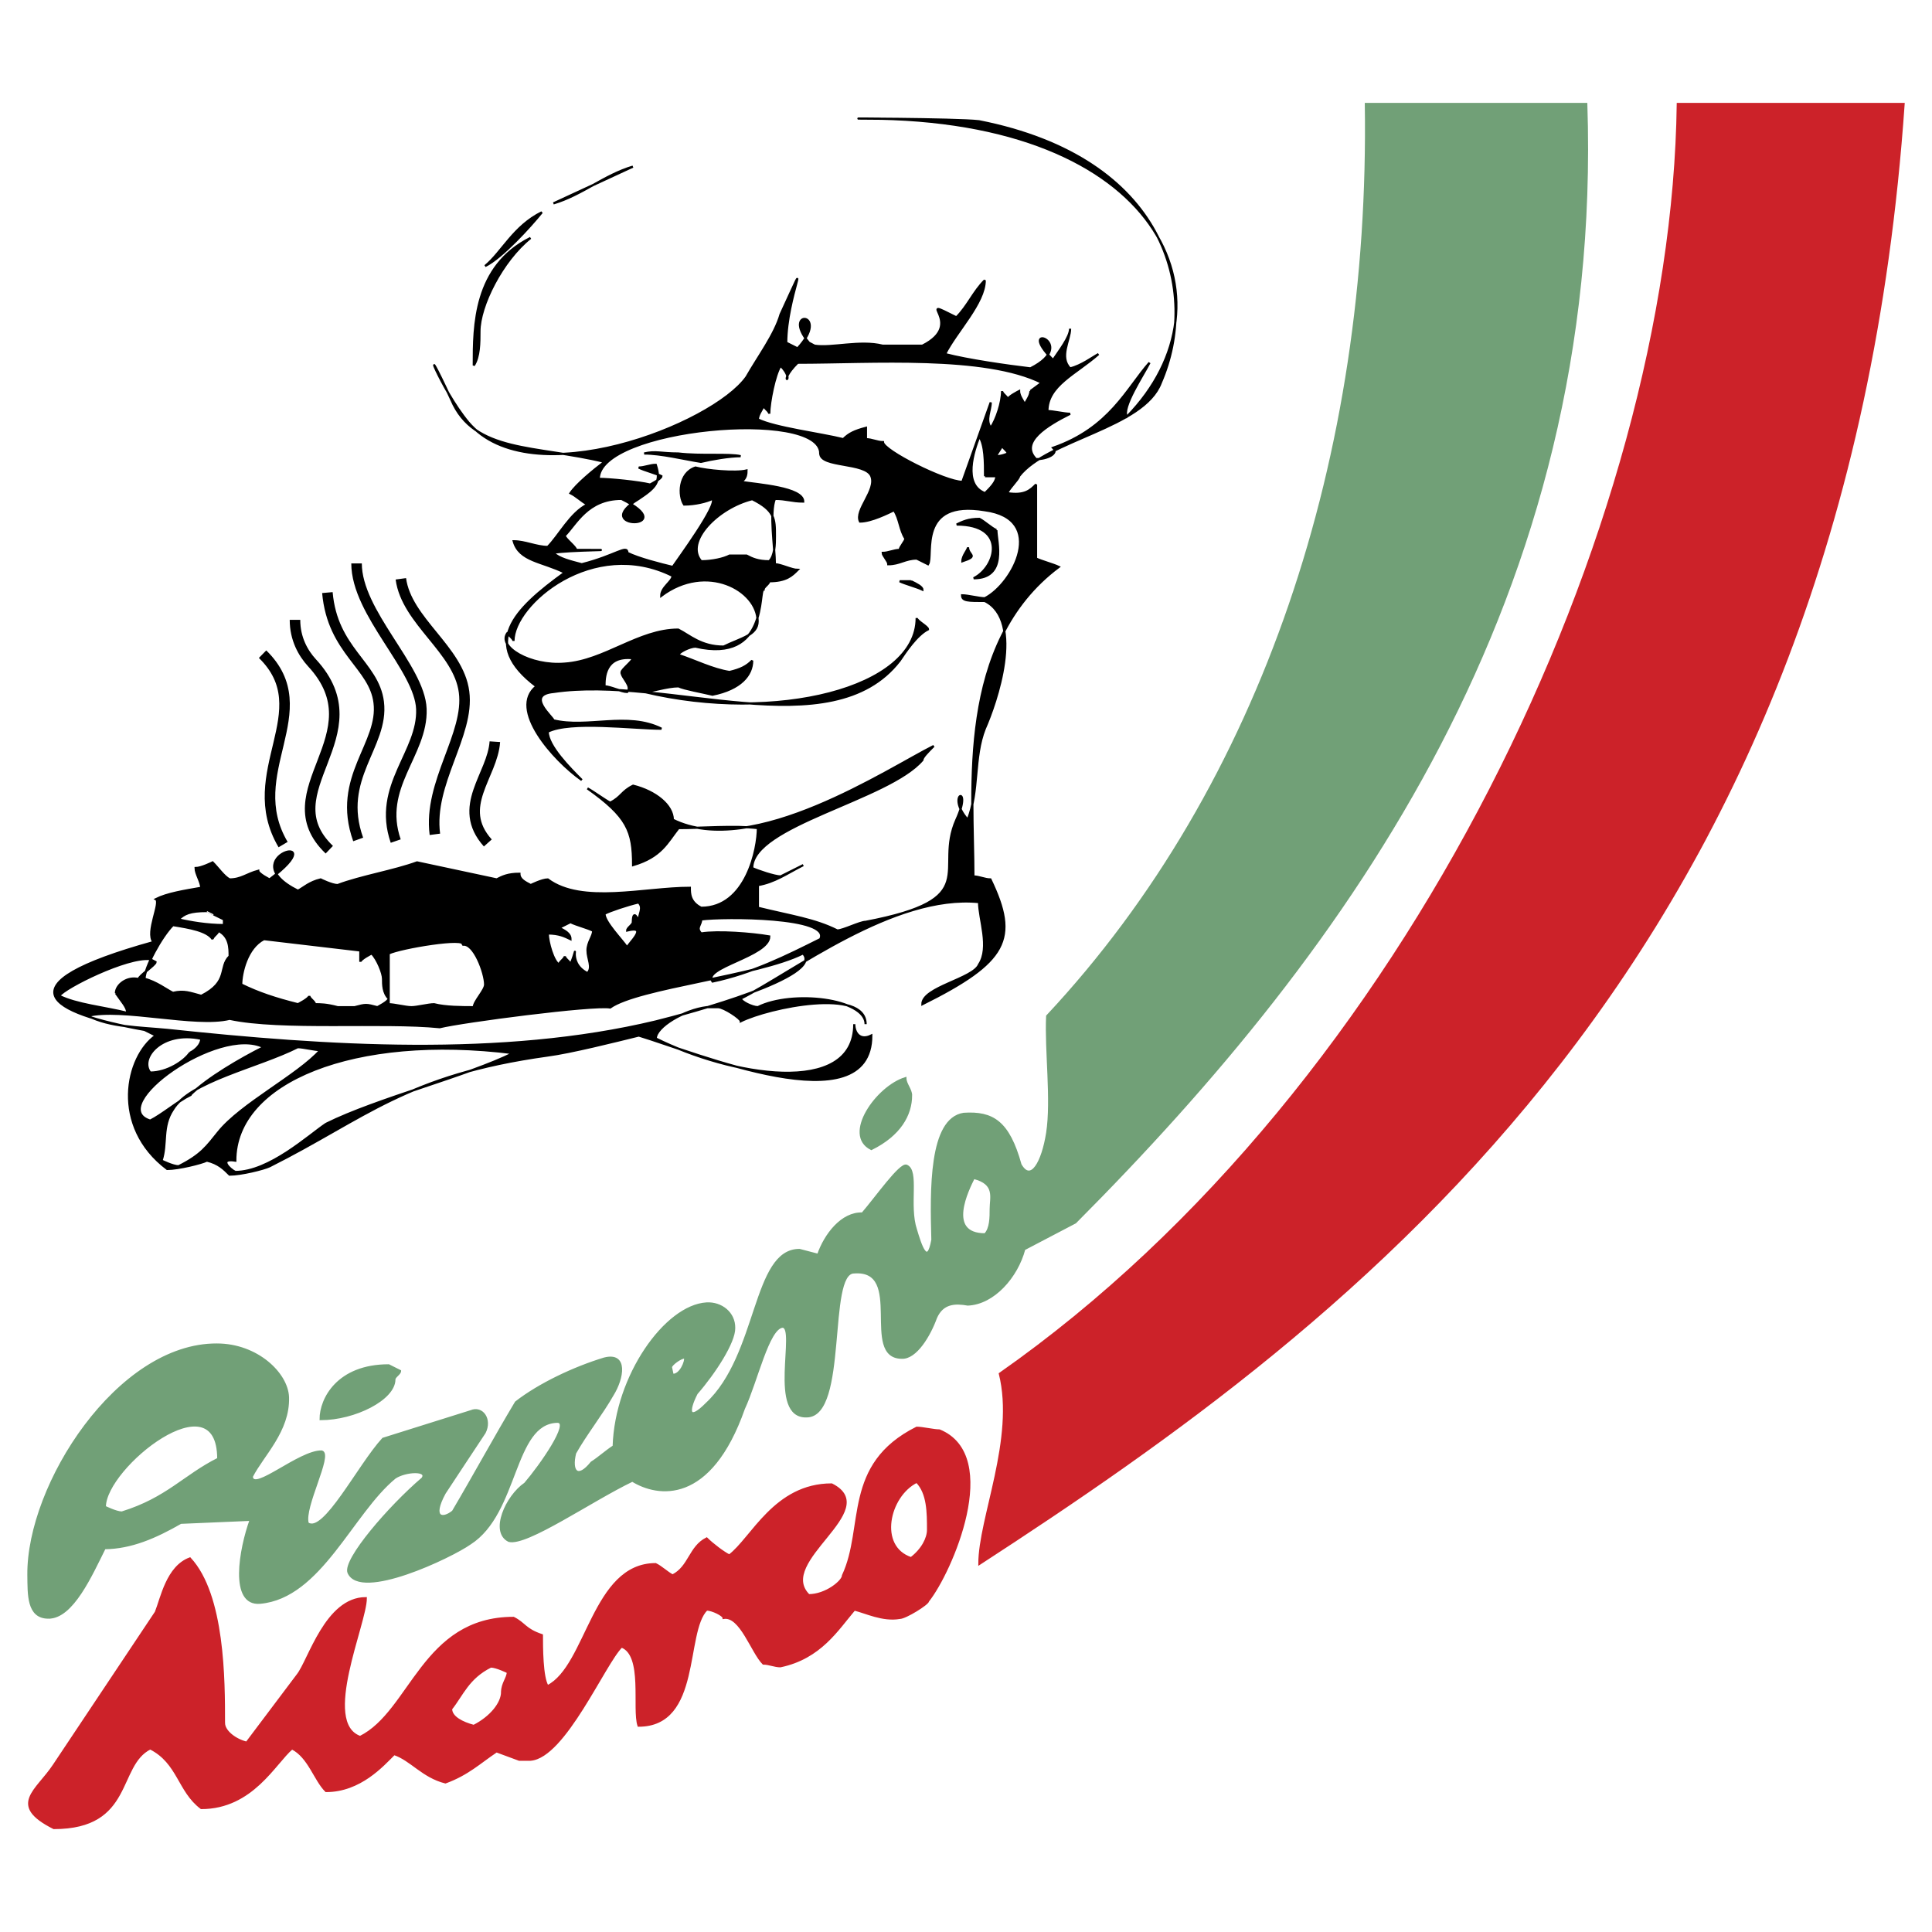 <svg xmlns="http://www.w3.org/2000/svg" width="2500" height="2500" viewBox="0 0 192.756 192.756"><path fill-rule="evenodd" clip-rule="evenodd" fill="#fff" d="M0 0h192.756v192.756H0V0z"/><path d="M4.829 161.389c-2.075 0-1.967-2.316-1.994-4.258-.081-9 8.946-23.039 18.808-22.986 4.016 0 7.006 2.912 7.087 5.256.108 3.369-2.532 5.793-3.61 7.922.135 1.617 4.77-2.561 6.979-2.506 1.051.27-1.886 5.578-1.4 7.168 1.616 1.16 5.092-5.793 7.518-8.434 2.91-.916 5.82-1.834 8.758-2.75 1.131-.484 2.048.809 1.374 2.129-1.348 2.021-2.668 4.043-3.988 6.037-1.374 2.533-.188 2.668.835 1.832 2.102-3.557 4.15-7.33 6.279-10.887 2.317-1.805 5.793-3.449 8.812-4.365 2.316-.594 1.859 1.967.835 3.611-1.051 1.859-2.722 3.988-3.746 5.82-.458 1.859.269 2.668 1.644.943.728-.459 1.455-1.133 2.209-1.617.216-7.006 5.174-14.014 9.27-14.256 1.456-.08 2.775.943 2.749 2.453.027 1.4-1.94 4.445-3.746 6.521-.97 1.887-.754 2.803.997 1.023 5.228-4.85 4.635-15.359 9.27-15.334l1.859.486c.7-2.021 2.371-4.205 4.419-4.123 1.374-1.59 3.772-5.014 4.393-4.77 1.212.484.134 3.961.943 6.387.458 1.535 1.158 3.744 1.644.996-.135-4.932-.27-12.045 3.125-12.557 2.883-.189 4.473.781 5.659 5.064 1.051 1.861 2.209-.242 2.668-3.152.512-3.314-.162-8.219 0-11.668 21.584-23.067 32.335-55.971 31.796-91.002h21.988c1.617 49.072-23.604 84.104-50.982 111.59l-5.093 2.668c-.728 2.748-3.045 5.416-5.631 5.523-1.24-.215-2.506-.215-3.18 1.32-.62 1.725-1.994 4.07-3.422 3.988-4.042-.053.377-8.893-4.742-8.514-2.775-.027-.674 14.309-4.716 14.363-3.853.16-.943-8.92-2.425-8.947-1.428.135-2.587 5.443-3.854 8.164-3.368 9.566-8.596 8.758-11.129 7.195-4.096 1.969-10.562 6.469-12.314 6.01-1.832-.889-.242-4.447 1.617-5.713 1.509-1.752 4.635-6.197 3.207-6.17-4.473.107-3.908 9.08-8.704 12.152-1.914 1.348-10.967 5.658-12.126 2.883-.458-1.293 4.069-6.547 7.383-9.377.62-.889-1.698-.781-2.749-.08-4.284 3.502-7.437 11.938-13.446 12.477-3.018.27-1.994-5.363-.943-8.273-2.075.08-4.931.215-6.979.297-2.533 1.455-4.958 2.506-7.599 2.533-1.323 2.644-3.209 6.955-5.607 6.928zm94.015-40.772c0 .836 0 1.969-.566 2.533-3.961 0-1.697-4.5-1.132-5.631 2.263.565 1.698 1.967 1.698 3.098zm-77.067 24.928c-3.395 1.697-5.093 3.961-9.62 5.361-.566 0-1.698-.564-1.698-.564.001-3.963 11.318-12.99 11.318-4.797zm45.324-8.381l-.161-.756c0-.268 1.023-1.023 1.401-.969.134.35-.459 1.805-1.24 1.725zm-27.754.457c0-.27.565-.564.565-.834l-1.131-.566c-5.093 0-6.791 3.369-6.791 5.363 3.396 0 7.357-1.994 7.357-3.963zm51.548-28.348c0-.566-.566-1.133-.566-1.699-2.83.863-6.225 5.66-3.395 7.061 2.829-1.401 3.961-3.395 3.961-5.362z" fill-rule="evenodd" clip-rule="evenodd" fill="#71a077" stroke="#71a077" stroke-width=".216" stroke-miterlimit="2.613"/><path d="M22.344 171.898c0-4.23 0-12.746-3.396-16.41-2.264.836-2.829 3.961-3.395 5.363L5.367 176.129c-1.697 2.561-4.554 3.963 0 6.254 7.922 0 6.225-6.254 9.62-7.951 2.829 1.43 2.829 4.258 5.093 5.955 5.093 0 7.356-4.525 9.054-5.955 1.698.863 2.264 3.127 3.396 4.258 3.395 0 5.658-2.561 6.791-3.691 1.698.566 2.856 2.264 5.12 2.83 2.263-.836 3.396-1.967 5.093-3.1l2.263.836h1.132c3.395-.27 7.357-9.594 9.081-11.291 2.263.834 1.132 6.225 1.698 7.895 6.224 0 4.527-9.324 6.79-11.586.566 0 1.698.564 1.698.834 1.698-.27 2.83 3.422 3.961 4.555.566 0 1.132.27 1.698.27 3.988-.836 5.686-3.666 7.383-5.658 1.131.27 2.829 1.131 4.527.834.566 0 2.829-1.4 2.829-1.697 2.264-2.83 7.356-14.443 1.132-17.004-.565 0-1.697-.27-2.263-.27-7.356 3.691-5.093 9.916-7.356 14.74 0 .566-1.697 1.967-3.422 1.967-3.395-3.395 7.383-8.488 2.291-11.049-5.686 0-7.949 5.391-10.212 7.088-.566-.27-1.698-1.131-2.264-1.697-1.697.861-1.697 2.83-3.396 3.691-.565-.297-1.131-.861-1.697-1.131-6.251 0-6.817 10.186-10.778 12.18-.566-.863-.566-3.961-.566-5.094-1.698-.566-1.698-1.158-2.83-1.725-9.054 0-10.212 9.352-15.305 11.885-3.961-1.402.566-11.318.566-13.852-3.961 0-5.659 6.225-6.791 7.652l-5.093 6.766c-1.135-.27-2.266-1.134-2.266-1.97zm27.754-3.097c0 1.131-1.132 2.533-2.83 3.395-1.132-.297-2.263-.861-2.263-1.697 1.131-1.428 1.697-3.1 3.961-4.23.566 0 1.698.564 1.698.564 0 .565-.566 1.132-.566 1.968zm42.494-16.17c0 .836-.565 1.967-1.697 2.83-3.396-1.131-2.264-6.225.566-7.627 1.131 1.133 1.131 3.1 1.131 4.797zm97.329-142.256h-22.526c-.539 42.065-26.839 98.116-67.635 126.682 1.616 6.494-2.048 14.416-2.048 18.971 37.481-24.362 86.309-60.472 92.209-145.653z" fill-rule="evenodd" clip-rule="evenodd" fill="#cc2229" stroke="#cc2229" stroke-width=".216" stroke-miterlimit="2.613"/><path d="M32.529 112.129c-1.698 1.133-5.659 4.797-9.054 4.797-.566-.27-1.698-1.4 0-1.131 0-7.896 11.883-12.721 27.728-10.727-4.527 2.264-13.581 4.528-18.674 7.061zm-10.752.836c-1.131 1.4-1.697 2.264-3.961 3.395-.565 0-1.697-.564-1.697-.564.565-1.699 0-3.396 1.132-5.094 1.697-2.83 8.488-4.23 12.449-6.225.566 0 1.698.295 2.264.295-2.264 2.533-7.923 5.363-10.187 8.193zm-2.829-3.692c-1.132.564-2.829 1.967-3.961 2.533-4.527-1.402 6.79-9.594 11.317-7.33-2.263 1.131-5.658 3.098-7.356 4.797zm0-4.232c-.566.836-2.264 1.969-3.961 1.969-1.132-1.402 1.132-4.232 5.093-3.369 0 .566-.566 1.13-1.132 1.4zm3.396-13.311v.565c-1.698 0-3.396-.296-4.527-.565.566-.566 1.132-.835 2.83-.835-.001 0 1.13.565 1.697.835zm-10.779 7.356c.566.836 1.132 1.402 1.132 1.967-2.264-.564-5.093-.834-6.791-1.697.566-.834 6.791-3.934 9.053-3.665l.566.296c0 .271-1.698 1.401-1.698 1.698-1.13-.296-2.262.565-2.262 1.401zm11.344-3.691c-1.132 1.132 0 2.533-2.829 3.961-1.132-.297-1.698-.564-2.829-.297-.566-.268-1.698-1.131-2.83-1.4 0-1.132 1.698-4.231 2.83-5.363 1.697.27 3.395.566 3.961 1.401 0-.27.565-.566.565-.835 1.132.565 1.132 1.697 1.132 2.533zm15.306 2.263c0 .566 0 1.4.566 1.967 0 .297-1.132.863-1.132.863-1.132-.297-1.132-.297-2.263 0h-1.698c-1.132-.297-1.698-.297-2.264-.297 0-.27-.566-.566-.566-.836 0 .27-1.132.836-1.132.836-2.263-.566-3.961-1.133-5.658-1.967 0-1.133.565-3.666 2.263-4.528l9.62 1.132v1.132c0-.27 1.132-.835 1.132-.835.566.566 1.132 1.967 1.132 2.533zm10.185.567c0 .566-1.132 1.697-1.132 2.264-1.132 0-2.829 0-3.961-.297-.566 0-1.697.297-2.264.297-.566 0-1.697-.297-2.263-.297v-5.066c1.131-.566 7.922-1.698 7.356-.862 1.133-.271 2.264 2.828 2.264 3.961zm14.74-6.226c0 .269-.566.566-.566.835 2.263-.566 0 1.428 0 1.698-.566-.835-2.264-2.533-2.264-3.369.566-.296 2.264-.862 3.396-1.131.565.566 0 1.131 0 1.967 0-.269-.566-1.401-.566 0zm-4.527 2.83c0 .835.566 1.698 0 2.263-2.263-1.131-.565-3.665-1.697-.861 0-.27-.566-.566-.566-.836 0 .27-.566.566-.566.836-.566-.27-1.132-2.237-1.132-3.1 1.132 0 1.698.297 2.264.566 0-.566-.566-.835-1.132-1.132l1.132-.566c.566.296 1.697.566 2.263.862 0 .566-.566 1.132-.566 1.968zm23.228-1.132c-3.396 1.698-6.791 3.395-10.751 4.231-1.132-1.401 5.659-2.533 5.659-4.5-1.698-.297-5.093-.566-6.791-.297-.565-.565 0-.835 0-1.4 2.263-.298 13.014-.298 11.883 1.966zm-16.438 8.219c-15.278 3.664-32.847 2.533-48.719.836-2.829-.27-5.658-.27-7.922-1.402 3.395-.834 10.751 1.133 14.146.297 5.12 1.105 15.306.27 20.964.836 2.291-.566 15.305-2.264 17.003-1.967 2.83-1.994 14.712-3.127 19.24-5.391 2.264 2.264-11.316 5.955-14.712 6.791zm-3.395-34.844c0 .566 1.132 1.402.566 1.967-.566 0-1.698-.565-2.264-.565 0-.836 0-3.1 2.83-2.803 0 .269-1.132 1.132-1.132 1.401zm5.659-21.827c-1.698 0-2.264-.27-3.396 0 1.698 0 3.961.566 5.659.835 1.132-.269 2.83-.566 3.961-.566-1.131-.269-3.961 0-6.224-.269zm9.646 8.219c0 .835 0 1.967-.565 2.533-1.132 0-1.698-.269-2.264-.565h-1.698c-.566.296-1.697.565-2.83.565-1.697-1.967 1.698-5.362 5.093-6.197 2.264 1.131 2.264 1.966 2.264 3.664zm-1.724 8.515c0 1.401-1.697 1.698-3.395 2.533-2.264 0-3.395-1.132-4.527-1.697-3.961 0-7.356 3.125-11.317 3.395-3.422.296-6.817-1.698-5.686-3.099 0 .269.565.566.565.835 0-3.665 7.949-10.456 15.871-6.495 0 .566-1.131 1.132-1.131 1.994 4.527-3.394 9.62-.565 9.62 2.534zm6.252-16.734c0 1.401 4.526.835 5.093 2.264.565 1.401-1.698 3.396-1.132 4.527 1.132 0 2.829-.862 3.395-1.132.566.835.566 1.967 1.132 2.83 0 .269-.566.835-.566 1.131-.566 0-1.132.297-1.698.297 0 .27.566.835.566 1.132 1.132 0 1.698-.566 2.83-.566l1.131.566c.566-.862-1.131-6.521 5.659-5.39 6.251.835 2.829 7.356 0 8.785-.566 0-1.698-.297-2.264-.297 0 .566.566.566 2.264.566 3.987 1.994 1.131 10.213 0 12.746-1.132 2.856-.566 6.252-1.698 9.081-2.264-2.56.566-3.691-1.132 0-2.263 5.094 2.83 7.923-9.054 10.187-.565 0-2.263.862-2.829.862-2.264-1.132-4.527-1.428-7.922-2.264v-2.264c1.697-.296 2.829-1.132 4.526-1.994l-2.263 1.132c-.566 0-2.263-.565-2.83-.835 0-4.258 13.581-6.818 16.977-10.779 0-.27.565-.835 1.132-1.401-4.527 2.264-18.108 11.318-26.03 7.356 0-1.428-1.697-2.829-3.961-3.395-1.159.566-1.159 1.132-2.291 1.698-.566-.297-1.698-1.132-2.264-1.429 3.988 2.83 4.554 4.258 4.554 7.653 2.829-.835 3.395-2.264 4.527-3.691 2.263 0 5.659-.27 7.922 0 0 1.994-1.132 7.949-5.659 7.949-1.132-.566-1.132-1.428-1.132-1.994-4.526 0-10.778 1.698-14.173-.835-.566 0-1.698.565-1.698.565-.565-.296-1.131-.565-1.131-1.132-1.132 0-1.698.27-2.264.566l-7.949-1.698c-2.264.836-5.659 1.401-7.922 2.264-.566 0-1.698-.565-1.698-.565-1.132.269-1.698.835-2.264 1.131-6.817-3.396 3.961-6.251-2.829-1.131 0 0-1.132-.566-1.132-.862-1.132.296-1.697.862-2.856.862-.565-.297-1.132-1.132-1.697-1.698 0 0-1.132.566-1.698.566 0 .565.566 1.401.566 1.967-1.698.296-3.396.566-4.527 1.132.566.296-1.024 3.288-.243 4.285-15.494 4.312-10.401 7.06-.889 8.759l1.132.564c-2.991 2.076-4.527 9.055 1.131 13.312 1.132 0 3.396-.566 3.961-.834 1.131.268 1.698.834 2.263 1.4 1.159 0 3.422-.566 3.988-.836 9.62-4.824 13.581-9.08 27.754-11.049 2.264-.295 6.791-1.428 9.081-1.994 5.659 1.699 23.201 9.055 23.201 0-1.132.566-1.698-.27-1.698-1.131 0 7.357-12.449 5.094-19.805 1.428 0-1.158 2.829-2.855 5.093-3.125h1.131c.566 0 2.263 1.131 2.263 1.4 2.83-1.4 12.449-3.395 12.449.297 0-2.561-7.356-3.395-10.751-1.697-.566 0-1.698-.566-1.698-.863 5.093-2.533 15.279-10.482 23.767-9.62 0 1.698 1.132 4.527 0 6.226-.565 1.428-5.658 2.264-5.658 3.961 8.487-4.231 9.646-6.495 6.79-12.45-.565 0-1.132-.297-1.697-.297 0-8.785-1.698-23.229 8.515-30.882-.565-.269-1.697-.566-2.264-.835v-7.384c-.565.566-1.132 1.132-2.856.862 0-.296 1.159-1.428 1.159-1.698 2.829-3.665 12.449-4.797 14.146-9.324 3.961-9.082.566-22.394-18.135-26.085-2.263-.27-15.278-.27-11.317-.27 29.452 0 37.401 18.136 26.058 29.75-.566-.862 1.697-4.257 2.263-5.389-2.263 2.56-3.961 6.521-9.619 8.489.565.565-.566 1.132-1.698 1.132-1.697-1.698 1.132-3.396 3.396-4.527-.565 0-1.697-.27-2.264-.27 0-2.56 2.829-3.692 5.093-5.686-.565.296-1.697 1.158-2.829 1.428-1.132-1.132 0-2.83 0-3.961 0 .835-1.132 2.264-1.697 3.126-3.988-3.989 2.829-1.725-2.264.835-2.291-.27-6.251-.835-8.515-1.428 1.132-2.265 3.961-5.094 3.961-7.357-1.132 1.132-1.698 2.561-2.83 3.692-4.527-2.264 1.132.565-3.395 2.829h-3.961c-2.263-.566-5.093.27-6.791 0l-.565-.297c-2.83-3.395 2.263-3.099-1.132.566l-1.132-.566c0-4.527 2.829-10.186-.566-2.829-.566 1.994-2.263 4.258-3.395 6.252-3.395 4.796-21.53 11.857-27.754 4.527-2.83-3.396-5.12-9.647-1.698-2.264 2.264 5.362 8.488 4.527 15.278 6.198-1.132.862-2.829 2.264-3.395 3.126.566.27 1.132.835 1.697 1.132-1.697.835-2.829 3.099-3.961 4.231-1.132 0-2.263-.566-3.395-.566.566 1.994 2.829 1.994 5.093 3.126-5.093 3.692-8.488 7.088-2.83 11.346-2.829 2.263 1.698 7.356 4.527 9.351-1.132-1.132-3.396-3.396-3.396-4.824 2.264-1.132 8.515-.296 11.344-.296-3.396-1.698-7.383 0-10.778-.835 0-.296-2.829-2.56 0-2.83 11.344-1.698 27.754 5.659 34.545-3.126.566-.835 1.698-2.56 2.829-3.126 0-.269-1.131-.835-1.131-1.131 0 7.087-14.147 10.482-27.162 7.383.566 0 2.263-.565 3.395-.565.566.269 2.263.565 3.396.835 2.829-.566 3.96-1.967 3.96-3.396-.565.566-1.132.862-2.263 1.132-1.697-.27-3.395-1.132-5.093-1.698 0-.27 1.131-.835 1.698-.835 7.356 1.698 6.225-5.686 6.79-5.686 0-.27.566-.566.566-.835 1.697 0 2.263-.566 2.829-1.132-.566 0-1.698-.566-2.264-.566 0-1.725-.565-5.12 0-6.521 1.132 0 1.698.27 2.829.27 0-1.401-4.526-1.698-6.225-1.967.566-.296.566-.862.566-1.132-1.132.27-3.961 0-5.093-.296-1.698.566-1.698 2.83-1.132 3.692 1.132 0 2.264-.296 2.83-.566.565.566-3.396 5.956-3.961 6.791-1.132-.269-3.395-.835-4.527-1.401 0-.862-1.158.27-4.553 1.132-1.132-.297-2.264-.566-2.83-1.132 1.132-.297 8.515-.297 2.264-.297 0-.296-1.132-1.131-1.132-1.428 1.132-1.132 2.263-3.665 5.659-3.665 6.251 3.099-3.396 3.099 1.725 0 1.698-1.132 2.263-1.698 1.698-3.396-.566 0-1.132.27-1.698.27.566.296 1.698.566 2.263.862 0 .27-1.131.835-1.131.835-1.132-.27-3.988-.566-5.12-.566.003-5.067 22.099-7.061 22.099-2.533zm9.054 12.746h-1.132c.566.269 1.698.566 2.264.835-.001-.269-.567-.566-1.132-.835zm5.685-3.395c0 .269-.566.835-.566 1.401 1.698-.566.566-.566.566-1.401zm2.829-1.698c-.565-.27-1.132-.835-1.697-1.132-1.132 0-1.698.296-2.264.566 5.093 0 3.961 4.23 1.697 5.362 3.396 0 2.264-3.664 2.264-4.796zm1.132-7.653s-.565.27-1.132.27c0-.27.566-.835.566-1.104.001.268.566.564.566.834zm-2.264 2.263h1.132c0 .566-.565 1.132-1.132 1.698-2.264-.862-1.132-4.231-.565-5.659.565.863.565 2.56.565 3.961zM48.4 26.543c1.698-.835 4.527-3.961 5.659-5.362-2.83 1.401-3.961 3.961-5.659 5.362zm-.565 6.521c0-2.532 2.263-7.06 5.092-9.323-5.659 2.829-5.659 8.758-5.659 12.719.567-.863.567-2.264.567-3.396zm54.97 5.956c0 .566-.566 1.132-.566 1.401 0-.27-.565-.835-.565-1.401 0 0-1.132.566-1.132.835 0-.269-.565-.565-.565-.835 0 1.132-.566 2.829-1.132 3.665-.566-.836 0-1.698 0-2.533l-2.83 7.922c-1.697 0-7.922-3.125-7.922-3.961-.565 0-1.132-.296-1.697-.296v-1.132c-1.132.296-1.698.566-2.264 1.132-2.29-.566-6.817-1.132-8.515-1.968 0-.565.565-1.132.565-1.428 0 .296.566.565.566.862 0-1.132.565-3.961 1.131-4.797 1.698 1.698-.566 1.967 1.698-.296 7.383 0 18.7-.835 24.359 1.994l-1.131.836zM63.14 16.626l-7.922 3.665c2.829-.835 5.093-2.83 7.922-3.665z" fill-rule="evenodd" clip-rule="evenodd" stroke="#000" stroke-width=".216" stroke-miterlimit="2.613"/><path d="M26.197 65.267c5.793 5.659-2.21 11.803 2.048 18.998m1.186-22.421c0 1.887.808 3.315 1.697 4.285 6.656 7.195-4.365 12.8 1.725 18.647m-.189-25.653c.512 5.821 4.661 7.223 5.12 10.941.538 4.284-4.258 7.518-2.048 13.689m-.162-27.541c0 4.958 6.305 10.429 6.467 14.525.162 4.446-4.446 7.707-2.56 13.177m.512-26.165c.566 4.23 5.767 7.061 6.306 11.291.565 4.258-3.584 9.055-2.91 14.201m5.982-9.243c-.216 3.368-3.934 6.495-.701 10.105" fill="none" stroke="#000" stroke-width="1.051" stroke-miterlimit="2.613"/></svg>